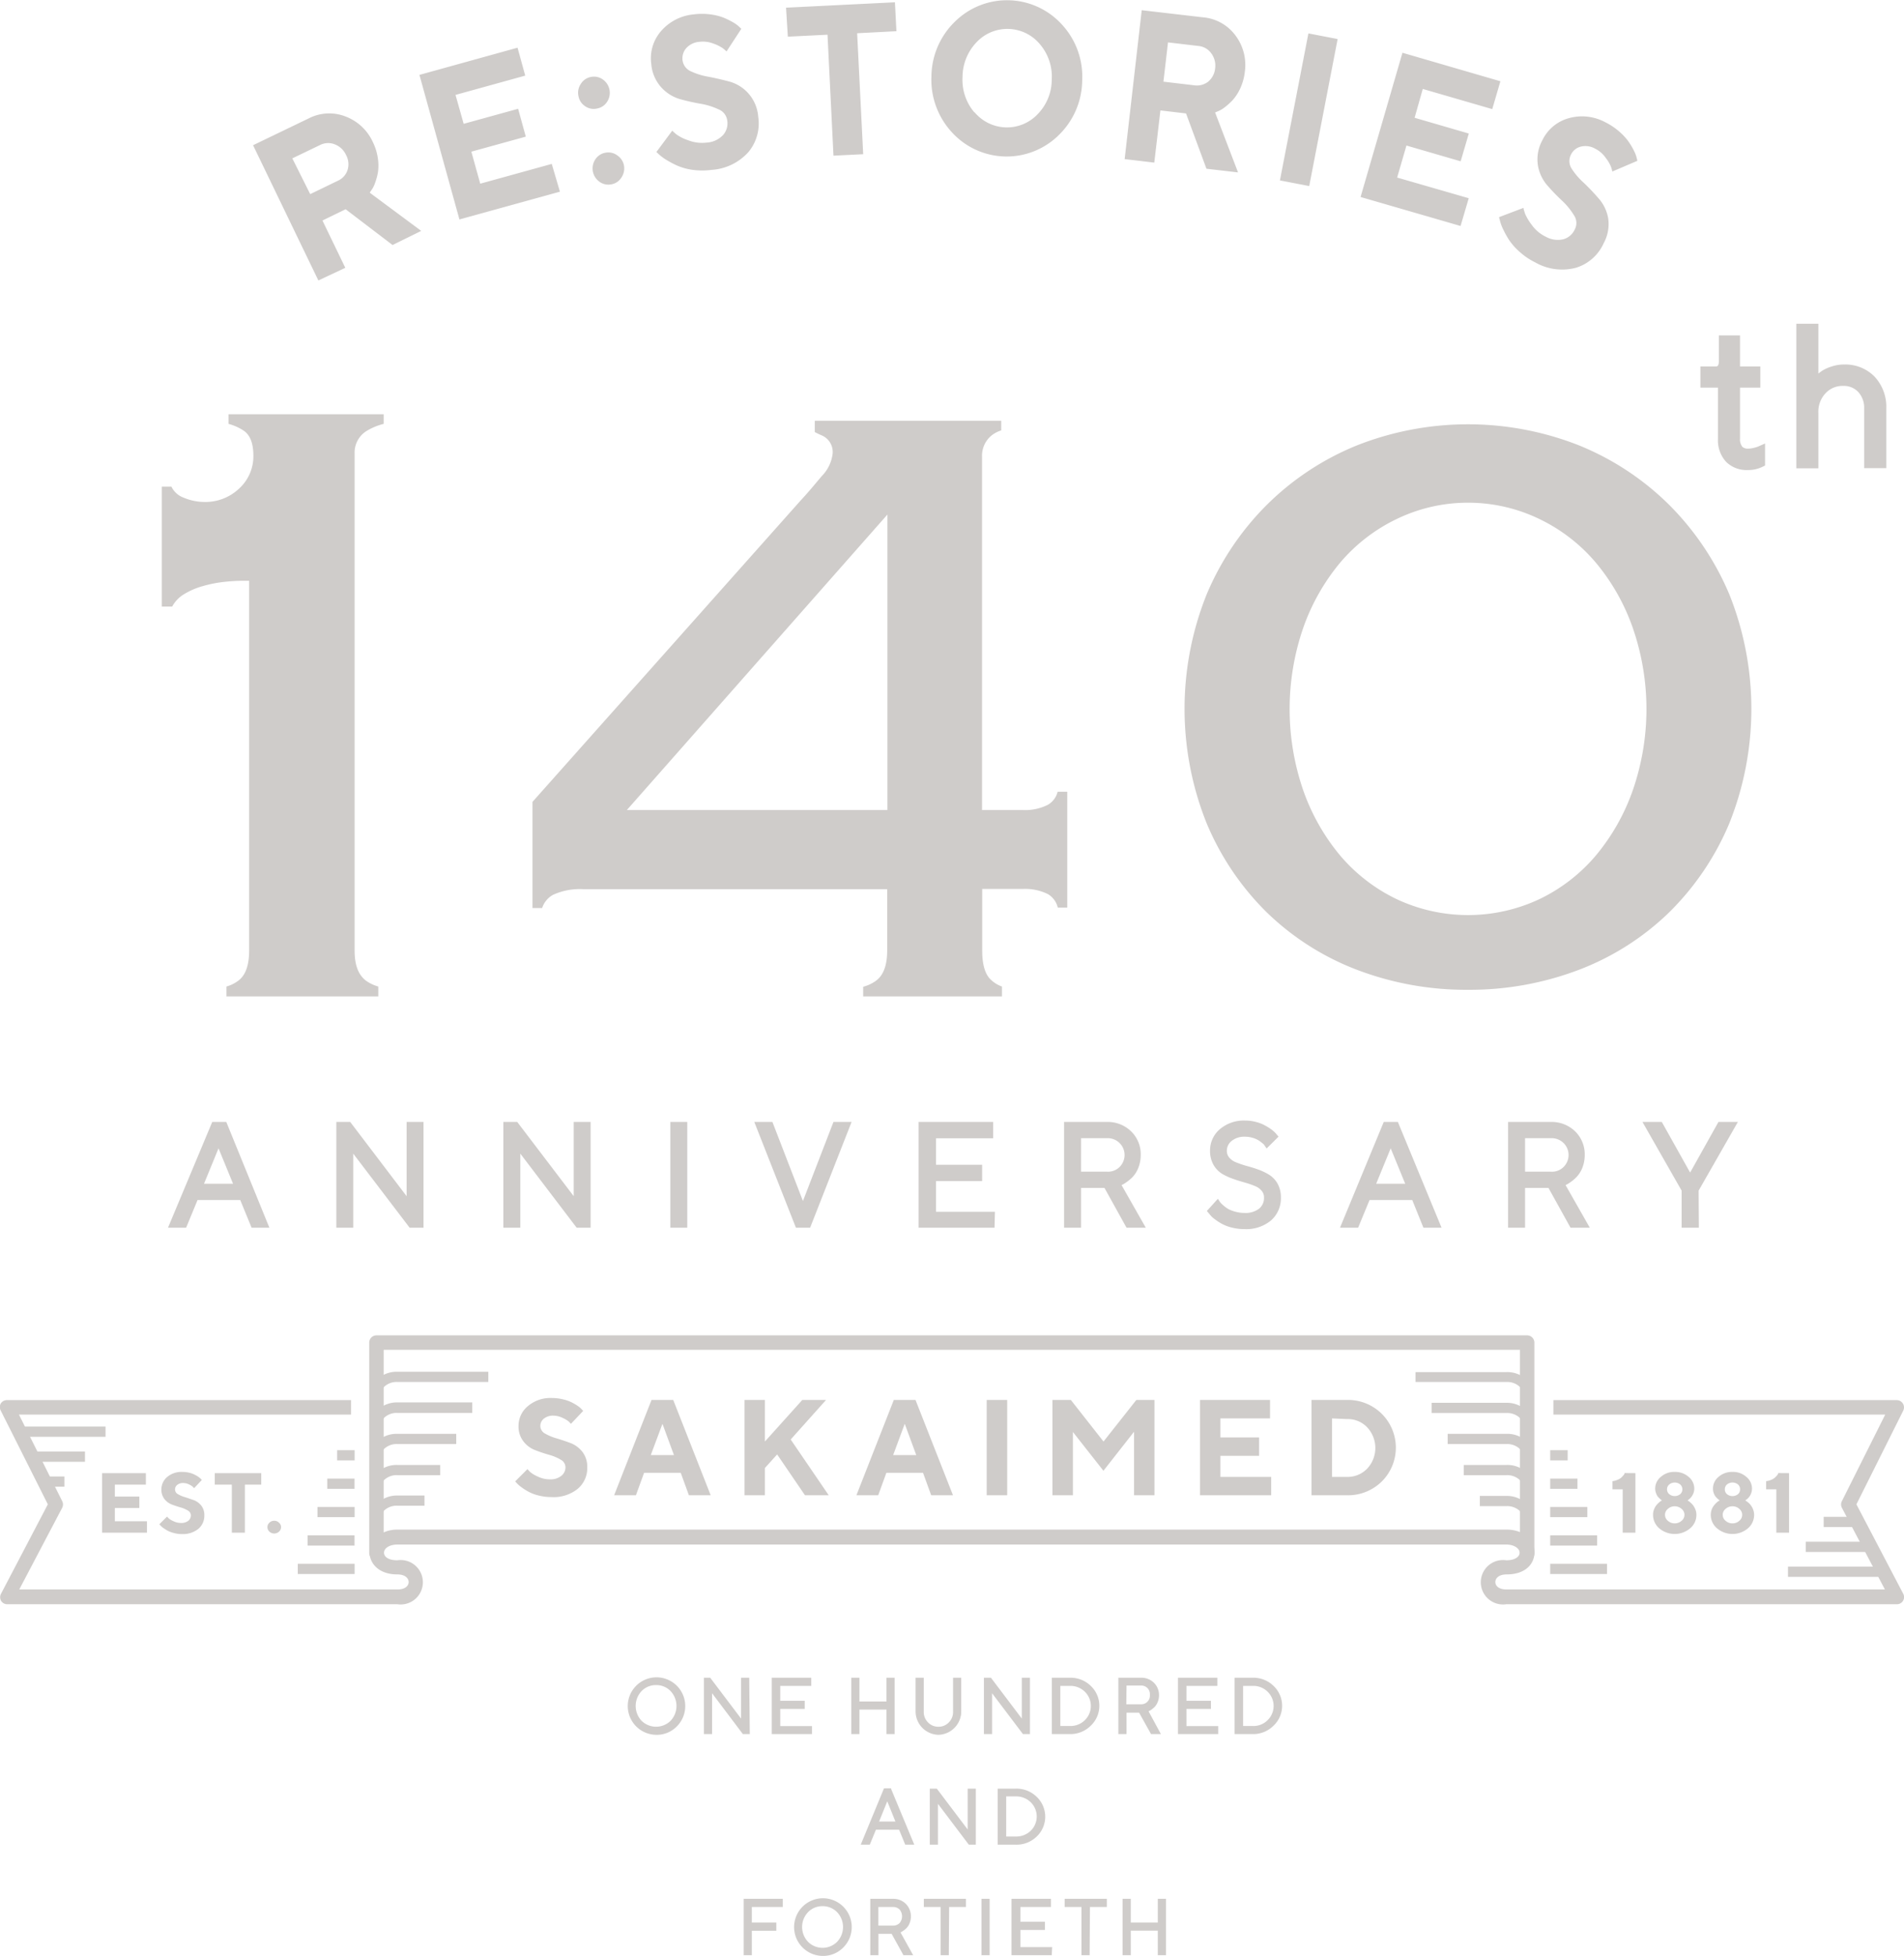 <svg xmlns="http://www.w3.org/2000/svg" viewBox="0 0 233.24 239.48"><defs><style>.cls-3{fill:#cfccca}</style></defs><g style="isolation:isolate"><g id="レイヤー_2" data-name="レイヤー 2"><g id="レイヤー_1-2" data-name="レイヤー 1"><g style="mix-blend-mode:multiply"><path class="cls-3" d="M31 17.78l6.79-3.27a5.49 5.49 0 014.53-.25 6 6 0 013.36 3.15 6.52 6.52 0 01.61 2 5.82 5.82 0 010 1.73 7.41 7.41 0 01-.36 1.3 3 3 0 01-.44.85l-.2.3 6.31 4.68L48.09 30l-5.75-4.38L39.5 27l2.8 5.79-3.3 1.55zm10-.11a2.18 2.18 0 00-1.8.09l-3.39 1.63L38 23.77l3.39-1.64a2.17 2.17 0 001.19-1.33 2.34 2.34 0 00-.18-1.8 2.5 2.5 0 00-1.4-1.33zm26.59 2.4l1 3.4-12.31 3.4-4.9-17.7L63.4 5.84l.94 3.42-8.54 2.36 1 3.54 6.67-1.84.94 3.41-6.67 1.84 1.09 3.92zm3.57-9.81a1.83 1.83 0 011.24-.84 1.85 1.85 0 011.46.32 2 2 0 01.52 2.71 1.85 1.85 0 01-1.25.84 1.83 1.83 0 01-1.46-.29 1.86 1.86 0 01-.81-1.24 1.9 1.9 0 01.3-1.5zm1.75 9.28a1.85 1.85 0 011.25-.84 1.83 1.83 0 011.46.33 1.91 1.91 0 01.82 1.24 2 2 0 01-.31 1.46 1.83 1.83 0 01-1.24.84 1.85 1.85 0 01-1.46-.32 2 2 0 01-.52-2.71zM88 13.38a8.38 8.38 0 00-2.2-.68 26.18 26.18 0 01-2.56-.58A5 5 0 0181 10.69a4.85 4.85 0 01-1.22-2.86 5.07 5.07 0 011.18-4A6 6 0 0185 1.76a7.73 7.73 0 012 0 6.93 6.93 0 011.66.41 10.63 10.63 0 011.17.58 3.8 3.8 0 01.74.55l.24.23L89 6.3a5.27 5.27 0 00-.45-.39 4.75 4.75 0 00-1.15-.57 3.58 3.58 0 00-1.73-.22 2.41 2.41 0 00-1.6.77 1.88 1.88 0 00-.46 1.47 1.7 1.7 0 001 1.36 8.19 8.19 0 002.19.68c.84.16 1.69.36 2.56.59a4.83 4.83 0 013.52 4.29 5.47 5.47 0 01-1.2 4.34 6.62 6.62 0 01-4.5 2.18 9 9 0 01-2.32 0 7.5 7.5 0 01-1.9-.52 12.29 12.29 0 01-1.37-.73 5.54 5.54 0 01-.87-.65l-.31-.29L82.35 16c.12.12.3.28.53.47a5.32 5.32 0 001.44.71 4.66 4.66 0 002.24.28 3 3 0 002-.91 2.14 2.14 0 00.53-1.77 1.7 1.7 0 00-1.09-1.4zM109.63.28l.18 3.54-4.81.25.74 14.81-3.64.18-.73-14.81-4.86.24-.22-3.55zM117 2.63a9.08 9.08 0 0113.08.37 9.39 9.39 0 012.49 6.83 9.46 9.46 0 01-2.86 6.7 9.08 9.08 0 01-13.12-.35 9.48 9.48 0 01-2.49-6.84 9.46 9.46 0 012.9-6.71zm2.39 11.12a5.17 5.17 0 007.74.21 6.06 6.06 0 001.71-4.24 6.11 6.11 0 00-1.47-4.33 5.18 5.18 0 00-7.75-.21 6.18 6.18 0 00-1.71 4.25 6.14 6.14 0 001.44 4.32zm20.47-12.5l7.49.87a5.53 5.53 0 014 2.23 6 6 0 011.14 4.45 6.56 6.56 0 01-.55 2 5.86 5.86 0 01-.93 1.45 8 8 0 01-1 .9 3.28 3.28 0 01-.83.48l-.33.14 2.81 7.34-3.87-.45-2.5-6.77-3.14-.37-.75 6.39-3.63-.43zm8.52 5.28a2.17 2.17 0 00-1.56-.9l-3.74-.44-.56 4.81 3.73.44A2.25 2.25 0 00148 10a2.41 2.41 0 00.85-1.6 2.51 2.51 0 00-.47-1.87zm11.9-2.44l3.58.69-3.48 18-3.59-.69zm19.64 20.18l-1 3.4-12.25-3.55 5.13-17.66 12 3.49-1 3.41-8.51-2.47-1 3.53 6.64 1.93-1 3.4-6.64-1.93-1.14 3.92zm12.88 2.07a8.42 8.42 0 00-1.46-1.78 25.09 25.09 0 01-1.82-1.89 5 5 0 01-1.13-2.44 4.87 4.87 0 01.55-3.06 5.08 5.08 0 013.17-2.68 6 6 0 014.56.49 7.91 7.91 0 011.69 1.13 7.16 7.16 0 011.16 1.26 8.62 8.62 0 01.66 1.13 3.62 3.62 0 01.32.86l.08.33-3.07 1.31a4.35 4.35 0 00-.16-.57 4.44 4.44 0 00-.65-1.1 3.42 3.42 0 00-1.32-1.14 2.38 2.38 0 00-1.76-.23 1.82 1.82 0 00-1.19 1 1.7 1.7 0 00.11 1.71 8.44 8.44 0 001.46 1.7c.62.59 1.22 1.22 1.81 1.9a4.93 4.93 0 011.19 2.45 4.87 4.87 0 01-.55 3.06 5.47 5.47 0 01-3.38 3 6.63 6.63 0 01-5-.65 8.21 8.21 0 01-1.92-1.3 7.4 7.4 0 01-1.31-1.48 11.53 11.53 0 01-.74-1.35 5.13 5.13 0 01-.36-1l-.11-.41 3-1.14c0 .18.1.4.18.69a6.08 6.08 0 00.82 1.38 4.48 4.48 0 001.72 1.46 3 3 0 002.14.32 2.17 2.17 0 001.41-1.19 1.68 1.68 0 00-.1-1.77zM82.76 211.26a3.39 3.39 0 111-2.39 3.25 3.25 0 01-1 2.39zm-4.29-.45a2.7 2.7 0 003.8 0 2.82 2.82 0 000-3.87 2.7 2.7 0 00-3.8 0 2.82 2.82 0 000 3.87z"/><path class="cls-3" d="M80.37 212.41a3.52 3.52 0 112.51-1 3.42 3.42 0 01-2.51 1zm0-6.74a3.11 3.11 0 00-2.27.93 3.24 3.24 0 000 4.54 3.21 3.21 0 004.54 0 3.2 3.2 0 00-2.27-5.47zm0 6.09a2.76 2.76 0 01-2-.83 3 3 0 010-4.11 2.84 2.84 0 014.86 2.05 2.8 2.8 0 01-.82 2.06 2.75 2.75 0 01-2.04.83zm0-5.44a2.41 2.41 0 00-1.78.74 2.65 2.65 0 000 3.63 2.54 2.54 0 003.56 0 2.65 2.65 0 000-3.63 2.41 2.41 0 00-1.78-.74zm11.32-.73v6.56h-.61l-4-5.29v5.29h-.7v-6.56H87l4 5.3v-5.3z"/><path class="cls-3" d="M91.85 212.32H91l-3.77-5v5h-1v-6.9H87l3.78 5v-5h1zm-.69-.34h.36v-6.22h-.37v5.63l-4.28-5.63h-.36V212h.37v-5.62zm8.14-.48v.65h-4.59v-6.56h4.5v.66h-3.79v2.16h3v.65h-3v2.44z"/><path class="cls-3" d="M99.47 212.32h-4.93v-6.9h4.84v1h-3.8v1.82h3v1h-3v2.1h3.89zm-4.59-.32h4.25v-.31h-3.88v-2.78h3v-.31h-3v-2.5H99v-.32h-4.12zm9.48-6.41h.7v2.91h3.65v-2.91h.71v6.56h-.71v-3h-3.65v3h-.7z"/><path class="cls-3" d="M109.59 212.32h-1v-3h-3.31v3h-1v-6.9h1v2.91h3.31v-2.91h1zm-.71-.34h.37v-6.22h-.37v2.91h-4v-2.91h-.36V212h.36v-3h4zm7.55-.98a2 2 0 00.57-1.42v-4h.71v4a2.7 2.7 0 01-2.67 2.67 2.56 2.56 0 01-1.88-.8 2.53 2.53 0 01-.79-1.87v-4h.7v4a2 2 0 00.57 1.42 1.94 1.94 0 002.79 0z"/><path class="cls-3" d="M115 212.41a2.87 2.87 0 01-2.84-2.83v-4.16h1v4.16a1.79 1.79 0 00.52 1.31 1.73 1.73 0 001.28.53 1.71 1.71 0 001.27-.53 1.79 1.79 0 00.52-1.31v-4.16h1v4.16a2.87 2.87 0 01-2.84 2.83zm-2.5-6.65v3.82a2.53 2.53 0 002.5 2.5 2.44 2.44 0 001.76-.74 2.39 2.39 0 00.74-1.76v-3.82h-.37v3.82a2.14 2.14 0 01-.62 1.54 2.11 2.11 0 01-3 0 2.14 2.14 0 01-.62-1.54v-3.82zm13.5-.17v6.56h-.61l-4-5.29v5.29h-.7v-6.56h.61l4 5.3v-5.3z"/><path class="cls-3" d="M126.17 212.32h-.86l-3.78-5v5h-1v-6.9h.86l3.78 5v-5h1zm-.7-.34h.36v-6.22h-.36v5.63l-4.29-5.63h-.35V212h.36v-5.62zm5.61-6.39a3.34 3.34 0 012.43 1 3.2 3.2 0 010 4.63 3.37 3.37 0 01-2.43 1H129v-6.56zm-1.36.66v5.25h1.36a2.7 2.7 0 001.94-.76 2.61 2.61 0 000-3.72 2.67 2.67 0 00-1.94-.77z"/><path class="cls-3" d="M131.08 212.32h-2.23v-6.9h2.23a3.53 3.53 0 012.54 1 3.35 3.35 0 010 4.87 3.52 3.52 0 01-2.54 1.03zm-1.89-.34h1.89a3.19 3.19 0 002.31-.91 3 3 0 00.94-2.2 2.94 2.94 0 00-.94-2.19 3.2 3.2 0 00-2.31-.92h-1.89zm1.89-.31h-1.53v-5.59h1.53a2.86 2.86 0 012 .81 2.77 2.77 0 010 4 2.86 2.86 0 01-2 .78zm-1.19-.34h1.19a2.5 2.5 0 001.82-.72 2.43 2.43 0 000-3.47 2.5 2.5 0 00-1.82-.72h-1.19zm9.83-5.74a2 2 0 011.44.57 1.89 1.89 0 01.58 1.4 1.92 1.92 0 01-.15.77 1.55 1.55 0 01-.33.54 3.82 3.82 0 01-.4.34 1.64 1.64 0 01-.34.18l-.14.05 1.54 2.71h-.79l-1.46-2.62h-1.87v2.62h-.7v-6.56zm-1.92.66v2.62h1.92a1.29 1.29 0 001-.35 1.33 1.33 0 00.35-1 1.22 1.22 0 00-1.31-1.31z"/><path class="cls-3" d="M142.21 212.32H141l-1.46-2.62H138v2.62h-1v-6.9h2.79a2.17 2.17 0 011.56.61 2.11 2.11 0 01.63 1.53 2.23 2.23 0 01-.16.83 1.92 1.92 0 01-.37.6 4.32 4.32 0 01-.43.36 2.21 2.21 0 01-.32.18zm-1-.34h.4l-1.5-2.64.34-.11a1.55 1.55 0 00.29-.16 3.4 3.4 0 00.38-.32 1.65 1.65 0 00.3-.48 2 2 0 00.13-.71 1.67 1.67 0 00-.53-1.28 1.77 1.77 0 00-1.32-.52h-2.45V212h.36v-2.62h2.14zm-1.49-2.98h-2.09v-3h2.09a1.46 1.46 0 011.07.41 1.44 1.44 0 01.41 1.07 1.39 1.39 0 01-1.48 1.48zm-1.75-.33h1.75a1.06 1.06 0 001.14-1.15 1.05 1.05 0 00-1.14-1.14H138zm11.09 2.83v.65h-4.6v-6.56H149v.66h-3.79v2.16h3v.65h-3v2.44z"/><path class="cls-3" d="M149.23 212.32h-4.93v-6.9h4.83v1h-3.79v1.82h3v1h-3v2.1h3.89zm-4.6-.34h4.26v-.31H145v-2.78h3v-.31h-3v-2.5h3.79v-.32h-4.16zm8.84-6.39a3.34 3.34 0 012.43 1 3.2 3.2 0 010 4.63 3.37 3.37 0 01-2.43 1h-2.06v-6.56zm-1.36.66v5.25h1.36a2.7 2.7 0 001.94-.76 2.61 2.61 0 000-3.72 2.67 2.67 0 00-1.94-.77z"/><path class="cls-3" d="M153.47 212.32h-2.23v-6.9h2.23a3.53 3.53 0 012.54 1 3.35 3.35 0 010 4.87 3.52 3.52 0 01-2.54 1.03zm-1.89-.34h1.89a3.19 3.19 0 002.31-.91 3 3 0 00.94-2.2 2.94 2.94 0 00-.94-2.19 3.2 3.2 0 00-2.31-.92h-1.89zm1.89-.31H152v-5.59h1.52a2.9 2.9 0 012.06.81 2.79 2.79 0 010 4 2.9 2.9 0 01-2.11.78zm-1.19-.34h1.19a2.45 2.45 0 001.82-.72 2.43 2.43 0 000-3.47 2.46 2.46 0 00-1.82-.72h-1.19zm-45.09 12.53l-.75 1.83h-.75l2.72-6.56h.65l2.72 6.56H111l-.75-1.83zm1.55-3.75l-1.27 3.09H110z"/><path class="cls-3" d="M112 225.86h-1.11l-.75-1.83h-2.84l-.75 1.83h-1.11l2.85-6.9h.88v.1zm-.88-.34h.38l-2.5-6.22h-.43l-2.58 6.22h.39l.75-1.83h3.32zm-.9-2.15h-3l1.52-3.71zm-2.53-.34h2l-1-2.48zm11.68-3.9v6.56h-.61l-4-5.3v5.3H114v-6.56h.61l4 5.29v-5.29z"/><path class="cls-3" d="M119.54 225.86h-.86l-3.78-5v5h-1V219h.86l3.78 5v-5h1zm-.7-.34h.36v-6.22h-.36v5.62l-4.29-5.62h-.35v6.22h.36v-5.63zm5.61-6.39a3.37 3.37 0 012.43 1 3.14 3.14 0 011 2.32 3.1 3.1 0 01-1 2.31 3.34 3.34 0 01-2.43 1h-2.06v-6.56zm-1.36.66V225h1.36a2.66 2.66 0 001.94-.76 2.61 2.61 0 000-3.72 2.66 2.66 0 00-1.94-.76z"/><path class="cls-3" d="M124.45 225.86h-2.23V219h2.23a3.52 3.52 0 012.54 1 3.35 3.35 0 010 4.87 3.53 3.53 0 01-2.54.99zm-1.89-.34h1.89a3.2 3.2 0 002.31-.92 3 3 0 000-4.39 3.19 3.19 0 00-2.31-.91h-1.89zm1.89-.32h-1.53v-5.58h1.53a2.82 2.82 0 012 .81 2.75 2.75 0 010 4 2.82 2.82 0 01-2 .77zm-1.19-.34h1.19a2.54 2.54 0 001.82-.71 2.44 2.44 0 000-3.48 2.55 2.55 0 00-1.82-.72h-1.19zm-27.58 7.8v.66h-3.75v2.24h3v.66h-3v3h-.71v-6.56z"/><path class="cls-3" d="M92.1 239.39h-1v-6.9h4.79v1H92.1v1.91h3v1h-3zm-.71-.34h.37v-3h3v-.32h-3v-2.58h3.75v-.32h-4.12zm11.76-.72a3.38 3.38 0 111-2.39 3.26 3.26 0 01-1 2.39zm-4.28-.46a2.67 2.67 0 003.79 0 2.62 2.62 0 00.78-1.93 2.65 2.65 0 00-.78-1.94 2.69 2.69 0 00-3.79 0 2.65 2.65 0 00-.78 1.94 2.62 2.62 0 00.78 1.93z"/><path class="cls-3" d="M100.76 239.48a3.53 3.53 0 112.51-1 3.44 3.44 0 01-2.51 1zm0-6.74a3.2 3.2 0 102.27 5.47 3.1 3.1 0 00.94-2.27 3.19 3.19 0 00-3.21-3.2zm0 6.09a2.7 2.7 0 01-2-.84 2.95 2.95 0 010-4.1 2.84 2.84 0 014 0 3 3 0 010 4.1 2.7 2.7 0 01-2 .84zm0-5.44a2.41 2.41 0 00-1.77.73 2.63 2.63 0 000 3.64 2.52 2.52 0 003.55 0 2.63 2.63 0 000-3.64 2.44 2.44 0 00-1.78-.73zm8.6-.73a2 2 0 011.45.56 1.92 1.92 0 01.57 1.41 2.15 2.15 0 01-.14.77 1.73 1.73 0 01-.34.54 2.91 2.91 0 01-.4.33 1.2 1.2 0 01-.34.19h-.14l1.55 2.72h-.8l-1.45-2.62h-1.88v2.62h-.7v-6.56zm-1.92.66v2.62h1.92a1.33 1.33 0 001-.35 1.46 1.46 0 000-1.92 1.33 1.33 0 00-1-.35z"/><path class="cls-3" d="M111.86 239.39h-1.19l-1.45-2.62h-1.61v2.62h-1v-6.9h2.79a2.17 2.17 0 011.56.61 2.19 2.19 0 01.47 2.36 1.75 1.75 0 01-.37.6 2.28 2.28 0 01-.43.35 1.66 1.66 0 01-.32.19zm-1-.34h.41l-1.51-2.64.34-.11a1.7 1.7 0 00.3-.17 2.53 2.53 0 00.37-.31 1.42 1.42 0 00.3-.49 1.78 1.78 0 00.13-.7 1.73 1.73 0 00-.52-1.29 1.84 1.84 0 00-1.33-.51h-2.45v6.22h.37v-2.62h2.14zm-1.51-2.94h-2.08v-3h2.08a1.5 1.5 0 011.08.4 1.46 1.46 0 01.4 1.08 1.47 1.47 0 01-.4 1.08 1.51 1.51 0 01-1.07.44zm-1.75-.34h1.75a1.15 1.15 0 00.84-.3 1.29 1.29 0 000-1.68 1.15 1.15 0 00-.84-.3h-1.75zm10.52-3.11v.66h-2.06v5.9h-.7v-5.9h-2.06v-.66z"/><path class="cls-3" d="M116.23 239.39h-1v-5.9h-2.06v-1h5.16v1h-2.06zm-.7-.34h.36v-5.9H118v-.32h-4.49v.32h2.06zm4.82-6.39h.71v6.56h-.71z"/><path class="cls-3" d="M121.23 239.39h-1v-6.9h1zm-.71-.34h.37v-6.22h-.37zm8.15-.49v.66h-4.59v-6.56h4.49v.66h-3.79v2.15h3v.66h-3v2.43z"/><path class="cls-3" d="M128.84 239.39h-4.93v-6.9h4.83v1H125v1.81h3v1h-3v2.1h3.89zm-4.6-.34h4.26v-.32h-3.89V236h3v-.32h-3v-2.49h3.79v-.32h-4.16zm11.14-6.39v.66h-2.07v5.9h-.7v-5.9h-2.06v-.66z"/><path class="cls-3" d="M133.48 239.39h-1v-5.9h-2.06v-1h5.17v1h-2.07zm-.7-.34h.36v-5.9h2.07v-.32h-4.49v.32h2.06zm4.82-6.39h.71v2.9H142v-2.9h.71v6.56H142v-3h-3.65v3h-.71z"/><path class="cls-3" d="M142.83 239.39h-1v-3h-3.31v3h-1v-6.9h1v2.91h3.31v-2.91h1zm-.7-.34h.37v-6.22h-.37v2.9h-4v-2.9h-.37v6.22h.37v-3h4zm68.99-197.46h1.54v3.8h2.49v1.55h-2.49v6.77c0 1.19.51 1.78 1.54 1.77a3.22 3.22 0 00.76-.09c.25-.06.44-.12.57-.16l.21-.1v1.55a3.37 3.37 0 01-1.61.34 3 3 0 01-2.3-.86 3.4 3.4 0 01-.83-2.45v-6.77h-2.14v-1.55h1.31c.63 0 1-.39 1-1.18z"/><path class="cls-3" d="M214.19 57.55h-.07a3.56 3.56 0 01-2.67-1 3.89 3.89 0 01-1-2.81v-6.28h-2.15v-2.59h1.84c.2 0 .42 0 .42-.66v-3.14h2.59v3.8h2.49v2.59h-2.49v6.25a1.46 1.46 0 00.29 1 1 1 0 00.71.22 2.65 2.65 0 00.63-.08 4.87 4.87 0 00.53-.15l.91-.4V57l-.29.14a3.9 3.9 0 01-1.74.41zm-4.81-11.14h2.14v7.3a2.89 2.89 0 00.69 2.09 2.57 2.57 0 002 .7 2.87 2.87 0 001-.17v-.47h-.13a4.91 4.91 0 01-.91.11 2 2 0 01-1.45-.53 2.43 2.43 0 01-.6-1.77v-7.3h2.5v-.49h-2.5v-3.77h-.49v2.1c0 1.54-1 1.71-1.47 1.71h-.79zm12.85.64l.14-.19c.07-.09.22-.24.44-.47a4.49 4.49 0 01.74-.58 4.58 4.58 0 012.37-.66 4.45 4.45 0 013.34 1.33 4.87 4.87 0 011.28 3.52v6.77h-1.66V50a3.31 3.31 0 00-.87-2.4 2.93 2.93 0 00-2.22-.91 3.37 3.37 0 00-2.54 1.06 3.79 3.79 0 00-1 2.73v6.29h-1.66V40.16h1.66z"/><path class="cls-3" d="M231.07 57.32h-2.71V50a2.84 2.84 0 00-.72-2 2.41 2.41 0 00-1.85-.75 2.83 2.83 0 00-2.16.9 3.26 3.26 0 00-.88 2.37v6.82h-2.7v-17.7h2.7v6.1a6.28 6.28 0 01.52-.38 5 5 0 011.15-.5 4.71 4.71 0 011.5-.23 5 5 0 013.72 1.49 5.42 5.42 0 011.43 3.9zm-1.66-1h.59V50a4.31 4.31 0 00-1.14-3.17 3.89 3.89 0 00-3-1.18 3.83 3.83 0 00-1.18.18 4 4 0 00-.91.4 3.53 3.53 0 00-.65.52 5.36 5.36 0 00-.39.41.92.92 0 00-.12.16l-1 1.47v-8.1h-.62v15.58h.62V50.5a4.32 4.32 0 011.16-3.09 3.87 3.87 0 012.92-1.23 3.45 3.45 0 012.6 1.07 3.85 3.85 0 011 2.77zM18 186.26v1.4h-5.49v-7.29h5.36v1.41h-3.8v1.46h3v1.4h-3v1.62zm5-1.32a3.75 3.75 0 00-.9-.38c-.36-.1-.71-.22-1.06-.35a2.18 2.18 0 01-.9-.67 1.9 1.9 0 01-.37-1.19 2 2 0 01.71-1.51 2.71 2.71 0 011.84-.62 3.57 3.57 0 01.87.1 3 3 0 01.68.25 3.89 3.89 0 01.47.28 2.09 2.09 0 01.29.25l.09.11-.94 1-.17-.18a2 2 0 00-.46-.28 1.65 1.65 0 00-.72-.17 1.09 1.09 0 00-.72.23.7.7 0 00-.27.55.66.66 0 00.37.59 3.51 3.51 0 00.89.37l1.06.36a2.18 2.18 0 01.9.67 1.84 1.84 0 01.37 1.19 2.09 2.09 0 01-.73 1.65 3 3 0 01-2 .64 3.56 3.56 0 01-1-.13 3.29 3.29 0 01-.78-.29c-.21-.12-.39-.24-.55-.35a2.69 2.69 0 01-.33-.3l-.12-.13.94-.94.2.21a2.22 2.22 0 00.58.35 2.06 2.06 0 00.94.22 1.38 1.38 0 00.88-.26.85.85 0 00.32-.67.68.68 0 00-.38-.6zm9-4.57v1.41h-2v5.88h-1.6v-5.88h-2.09v-1.41zm1 6.07a.82.82 0 01.59-.24.81.81 0 01.59.24.69.69 0 01.25.54.73.73 0 01-.25.55.84.84 0 01-.59.23.86.86 0 01-.59-.23.75.75 0 01-.24-.55.71.71 0 01.24-.54zm167.34-6.07v7.29h-1.56v-5.31h-1.25v-1a2 2 0 00.61-.16 1.6 1.6 0 00.44-.25 3.18 3.18 0 00.26-.27 1.06 1.06 0 00.16-.22v-.09zm2.91 6.75a2.16 2.16 0 01-.75-1.64 1.78 1.78 0 01.11-.65 2.12 2.12 0 01.27-.5 2.65 2.65 0 01.32-.34 2 2 0 01.28-.22l.11-.06-.09-.06-.2-.18a2.27 2.27 0 01-.26-.28 2 2 0 01-.19-.41 1.6 1.6 0 01-.09-.53 1.84 1.84 0 01.69-1.42 2.43 2.43 0 011.7-.61 2.47 2.47 0 011.71.61 1.84 1.84 0 01.69 1.42 1.57 1.57 0 01-.21.8 1.63 1.63 0 01-.42.51l-.2.15.11.06a1.93 1.93 0 01.26.21 2.31 2.31 0 01.34.36 2.46 2.46 0 01.26.49 1.78 1.78 0 01.12.65 2.14 2.14 0 01-.76 1.64 2.93 2.93 0 01-3.8 0zm2.75-.92a.93.93 0 000-1.45 1.25 1.25 0 00-.85-.32 1.22 1.22 0 00-.84.32.93.93 0 000 1.45 1.22 1.22 0 00.84.32 1.25 1.25 0 00.85-.32zm-.17-3.26a.77.77 0 00.26-.59.79.79 0 00-.26-.59 1.07 1.07 0 00-1.35 0 .76.76 0 00-.27.59.75.75 0 00.27.59 1.07 1.07 0 001.35 0zm4.5 4.18a2.14 2.14 0 01-.76-1.64 2 2 0 01.11-.65 1.82 1.82 0 01.28-.5 2.62 2.62 0 01.31-.34 2 2 0 01.28-.22l.11-.06a.28.28 0 00-.08-.06l-.21-.18a2.18 2.18 0 01-.25-.28 1.57 1.57 0 01-.2-.41 1.59 1.59 0 01-.08-.53 1.83 1.83 0 01.68-1.42 2.47 2.47 0 011.71-.61 2.43 2.43 0 011.7.61 1.84 1.84 0 01.69 1.42 1.67 1.67 0 01-.2.8 1.63 1.63 0 01-.42.51l-.21.15.11.06.27.21a1.86 1.86 0 01.33.36 2 2 0 01.26.49 1.78 1.78 0 01.12.65 2.16 2.16 0 01-.75 1.64 2.93 2.93 0 01-3.8 0zm2.74-.92a.93.93 0 000-1.45 1.22 1.22 0 00-.84-.32 1.25 1.25 0 00-.85.32.93.93 0 000 1.45 1.25 1.25 0 00.85.32 1.22 1.22 0 00.84-.32zm-.16-3.26a.76.76 0 00.25-.59.78.78 0 00-.25-.59 1.08 1.08 0 00-1.36 0 .79.79 0 00-.26.59.77.77 0 00.26.59 1.08 1.08 0 001.36 0zm6.25-2.57v7.29h-1.56v-5.31h-1.25v-1a2 2 0 00.62-.16 1.68 1.68 0 00.43-.25 3.43 3.43 0 00.27-.27 1.44 1.44 0 00.15-.22v-.09zm-150.48-1.65a5.67 5.67 0 00-1.44-.6c-.56-.16-1.13-.35-1.69-.57a3.24 3.24 0 01-1.43-1.07 2.93 2.93 0 01-.6-1.89 3.11 3.11 0 011.14-2.42 4.26 4.26 0 012.94-1 5.81 5.81 0 011.39.17 4.86 4.86 0 011.09.39 6.18 6.18 0 01.75.45 2.49 2.49 0 01.46.41l.15.16-1.5 1.58-.27-.28a3.49 3.49 0 00-.74-.44 2.63 2.63 0 00-1.15-.28 1.77 1.77 0 00-1.16.37 1.14 1.14 0 00-.43.89 1.08 1.08 0 00.59.94 6.16 6.16 0 001.43.59c.56.17 1.13.36 1.69.57a3.4 3.4 0 011.45 1.08 3 3 0 01.59 1.89 3.32 3.32 0 01-1.18 2.64 4.72 4.72 0 01-3.24 1 6.31 6.31 0 01-1.57-.2 5 5 0 01-1.25-.48 6.9 6.9 0 01-.87-.56 3.54 3.54 0 01-.54-.48l-.18-.2 1.5-1.5.32.34a3.8 3.8 0 00.93.56 3.36 3.36 0 001.49.35 2.09 2.09 0 001.41-.43 1.32 1.32 0 00.51-1.07 1.06 1.06 0 00-.59-.91zm10.22 1.61l-1 2.75h-2.67l4.58-11.67h2.66l4.59 11.67h-2.67l-1-2.75zm2.25-6l-1.43 3.83h2.84zm12.55 2.17l4.58-5.09h2.91l-4.33 4.84 4.66 6.83h-2.91l-3.41-5-1.5 1.66v3.34h-2.5v-11.67h2.5zm14.88 3.83l-1 2.75h-2.67l4.58-11.67h2.66l4.59 11.67h-2.67l-1-2.75zm2.25-6l-1.42 3.83h2.83zm10.04-2.92h2.51v11.67h-2.51zm18.33 0h2.22v11.67h-2.5v-7.78l-3.75 4.78-3.74-4.75v7.75h-2.51v-11.67h2.26l4 5.09zm16.52 9.42v2.25H147v-11.67h8.58v2.26h-6.08V176h4.74v2.25h-4.74v2.58zm9.28-9.42a5.87 5.87 0 014.27 1.7 5.84 5.84 0 010 8.28 5.9 5.9 0 01-4.27 1.69h-4.34v-11.67zm-1.83 2.26v7.16H165a3.32 3.32 0 002.47-1 3.7 3.7 0 000-5.08 3.28 3.28 0 00-2.49-1zM23.94 146.55l-1.39 3.39h-1.4l5.05-12.19h1.22l5 12.19h-1.34l-1.39-3.39zm2.87-7l-2.35 5.75h4.7z"/><path class="cls-3" d="M33 150.32h-2.18l-1.39-3.39H24.2l-1.4 3.39h-2.22L26 137.37h1.72zm-1.7-.76h.55l-4.73-11.42h-.7l-4.73 11.42h.56l1.39-3.39h6.26zm-1.61-3.85h-5.8l2.92-7.14zm-4.7-.77h3.56l-1.78-4.34zm26.51-7.19v12.19h-1.13l-7.48-9.83v9.83h-1.31v-12.19h1.13l7.49 9.84v-9.84z"/><path class="cls-3" d="M51.88 150.32h-1.7l-6.91-9.07v9.07H41.2v-12.95h1.7l6.91 9.09v-9.09h2.07zm-1.32-.76h.55v-11.42h-.53v10.59l-8.06-10.59H42v11.42h.55V139zM72 137.75v12.19h-1.17l-7.48-9.83v9.83H62v-12.19h1.13l7.49 9.84v-9.84z"/><path class="cls-3" d="M72.35 150.32h-1.71l-6.9-9.07v9.07h-2.08v-12.95h1.7l6.92 9.09v-9.09h2.07zm-1.35-.76h.56v-11.42h-.53v10.59L63 138.14h-.55v11.42H63V139zm11.5-11.81h1.31v12.19H82.5z"/><path class="cls-3" d="M84.19 150.32h-2.07v-12.95h2.07zm-1.31-.76h.55v-11.42h-.55zM93 137.75h1.39l4 10.36 4-10.36h1.39L99 149.94h-1.24z"/><path class="cls-3" d="M99.24 150.32H97.5l-5.1-12.95h2.22l3.74 9.68 3.74-9.68h2.22zm-1.24-.76h.69l4.49-11.42h-.57l-4.27 11-4.26-11h-.57zm23.45-.83v1.21h-8.53v-12.19h8.35V139h-7v4h5.65v1.22h-5.65v4.53z"/><path class="cls-3" d="M121.83 150.32h-9.3v-12.95h9.13v2h-7v3.24h5.65v2h-5.65v3.76h7.22zm-8.53-.76h7.76v-.45h-7.22v-5.3h5.65v-.45h-5.65v-4.77h7v-.45h-7.54zm22.31-11.81a3.67 3.67 0 012.68 1.05 3.52 3.52 0 011.07 2.61 3.72 3.72 0 01-.27 1.43 2.91 2.91 0 01-.63 1 5.18 5.18 0 01-.74.62 2.84 2.84 0 01-.62.34l-.27.08 2.87 5.05h-1.47l-2.71-4.87h-3.47v4.87h-1.31v-12.18zm-3.56 1.25v4.87h3.56a2.39 2.39 0 001.77-.66 2.69 2.69 0 000-3.55 2.39 2.39 0 00-1.77-.66z"/><path class="cls-3" d="M140.36 150.32H138l-2.7-4.87h-2.87v4.87h-2.08v-12.95h5.26a4.09 4.09 0 012.95 1.15 3.91 3.91 0 011.18 2.89 4.26 4.26 0 01-.29 1.57 3.65 3.65 0 01-.71 1.14 5.27 5.27 0 01-.8.66 3 3 0 01-.55.32zm-1.91-.76h.55l-2.77-4.89.71-.23a2.08 2.08 0 00.53-.29 4.46 4.46 0 00.68-.58 2.61 2.61 0 00.55-.88 3.47 3.47 0 00.23-1.28 3.11 3.11 0 00-.95-2.34 3.26 3.26 0 00-2.41-.93h-4.49v11.42h.54v-4.87h4.09zm-2.84-5.33h-4v-5.64h4a2.82 2.82 0 110 5.64zm-3.18-.77h3.18a2 2 0 001.5-.54 2.06 2.06 0 00-1.5-3.56h-3.18zm22.43 2.1a2.46 2.46 0 00-1-.68 9.7 9.7 0 00-1.29-.45c-.47-.13-.94-.28-1.41-.44a6.93 6.93 0 01-1.29-.59 2.64 2.64 0 01-.94-1 2.93 2.93 0 01-.37-1.52 3 3 0 011.08-2.34 4.11 4.11 0 012.84-1 4.73 4.73 0 011.26.17 4.54 4.54 0 011 .39c.26.15.5.3.71.45a2.4 2.4 0 01.45.39l.15.17-.88.87-.1-.13a4.18 4.18 0 00-.32-.29 4 4 0 00-.54-.37 3.53 3.53 0 00-.76-.3 3.49 3.49 0 00-1-.13 2.81 2.81 0 00-1.91.61 1.9 1.9 0 00-.71 1.48 1.58 1.58 0 00.37 1.07 2.51 2.51 0 00.95.69q.59.24 1.29.45c.47.13.94.27 1.41.44a7.14 7.14 0 011.28.59 2.63 2.63 0 01.95 1 2.93 2.93 0 01.37 1.52 3.18 3.18 0 01-1.09 2.51 4.34 4.34 0 01-3 1 5.51 5.51 0 01-1.48-.19 5.2 5.2 0 01-1.16-.45 6.53 6.53 0 01-.8-.53 2.69 2.69 0 01-.48-.46l-.16-.2.8-.88.12.16a5.14 5.14 0 00.38.36 4.18 4.18 0 00.65.45 4.3 4.3 0 00.93.36 4.4 4.4 0 001.2.16 3 3 0 002.07-.62 2.07 2.07 0 00.72-1.64 1.67 1.67 0 00-.29-1.08z"/><path class="cls-3" d="M152.43 150.49a6.27 6.27 0 01-1.58-.2 5.09 5.09 0 01-1.25-.49 7.2 7.2 0 01-.84-.56 2.65 2.65 0 01-.56-.54l-.36-.43 1.35-1.49.27.41a.76.76 0 01.1.12c.06.06.17.17.35.32a3.93 3.93 0 00.57.41 4.38 4.38 0 00.85.32 4.11 4.11 0 001.1.15 2.74 2.74 0 001.82-.53 1.66 1.66 0 00.59-1.35 1.2 1.2 0 00-.28-.82 2 2 0 00-.8-.58 10.52 10.52 0 00-1.24-.43c-.48-.14-1-.29-1.43-.45a7.49 7.49 0 01-1.37-.62 3.17 3.17 0 01-1.08-1.13 3.46 3.46 0 01-.41-1.71 3.41 3.41 0 011.2-2.63 4.52 4.52 0 013.1-1.06 5.07 5.07 0 011.36.18 4.67 4.67 0 011.09.43 6.47 6.47 0 01.75.47 3.73 3.73 0 01.52.45l.37.44-1.46 1.45-.26-.38a.46.46 0 00-.07-.1 2.2 2.2 0 00-.28-.24 2.85 2.85 0 00-.49-.34 3.12 3.12 0 00-.66-.26 3.15 3.15 0 00-.87-.12 2.45 2.45 0 00-1.66.52 1.51 1.51 0 00-.58 1.19 1.25 1.25 0 00.28.83 2.06 2.06 0 00.81.58 12.72 12.72 0 001.24.43c.48.13 1 .28 1.43.44a7.07 7.07 0 011.36.63 3.09 3.09 0 011.09 1.12 3.43 3.43 0 01.41 1.71 3.6 3.6 0 01-1.21 2.8 4.75 4.75 0 01-3.27 1.06zm-3.58-2.19a4.19 4.19 0 00.38.34c.22.16.47.33.75.5a5.11 5.11 0 001.07.41 5.17 5.17 0 001.38.18 4.07 4.07 0 002.76-.87 2.83 2.83 0 001-2.23 2.62 2.62 0 00-.32-1.33 2.26 2.26 0 00-.81-.84 6.49 6.49 0 00-1.22-.56c-.46-.16-.92-.3-1.39-.43a12.85 12.85 0 01-1.33-.47 2.81 2.81 0 01-1.1-.79 2 2 0 01-.45-1.32 2.26 2.26 0 01.84-1.77 3.19 3.19 0 012.16-.71 3.79 3.79 0 011.07.15 3.48 3.48 0 01.85.34 3.9 3.9 0 01.59.41l.19.16.34-.34-.29-.23c-.2-.14-.43-.28-.68-.43a4.23 4.23 0 00-.91-.35 4.45 4.45 0 00-1.16-.15 3.69 3.69 0 00-2.58.86 2.77 2.77 0 00-.64 3.39 2.37 2.37 0 00.81.85 6.52 6.52 0 001.22.55c.46.16.92.31 1.39.44a12.11 12.11 0 011.33.46 2.87 2.87 0 011.09.8 2 2 0 01.46 1.31 2.44 2.44 0 01-.86 1.93 3.43 3.43 0 01-2.32.72 4.87 4.87 0 01-1.31-.18 5.09 5.09 0 01-1-.39 3.94 3.94 0 01-.71-.5l-.26-.23zm18.64-1.75l-1.39 3.39h-1.4l5.05-12.19H171l5 12.19h-1.38l-1.4-3.39zm2.87-7l-2.36 5.78h4.7z"/><path class="cls-3" d="M176.59 150.32h-2.22l-1.37-3.39h-5.23l-1.4 3.39h-2.22l5.36-12.95h1.73zm-1.71-.76h.56l-4.73-11.42H170l-4.73 11.42h.56l1.39-3.39h6.26zm-1.6-3.85h-5.85l2.93-7.14zm-4.7-.77h3.56l-1.78-4.34zm21.42-7.19a3.67 3.67 0 012.68 1.05 3.51 3.51 0 011.06 2.61 3.71 3.71 0 01-.26 1.43 2.91 2.91 0 01-.63 1 5.18 5.18 0 01-.74.62 2.87 2.87 0 01-.63.34l-.26.08 2.87 5.05h-1.48l-2.7-4.87h-3.47v4.87h-1.31v-12.18zm-3.56 1.25v4.87H190a2.44 2.44 0 100-4.87z"/><path class="cls-3" d="M194.75 150.32h-2.36l-2.7-4.87h-2.87v4.87h-2.08v-12.95H190a4.11 4.11 0 012.95 1.15 3.91 3.91 0 011.18 2.89 4.26 4.26 0 01-.29 1.57 3.49 3.49 0 01-.72 1.14 4.77 4.77 0 01-.79.66 3.33 3.33 0 01-.55.32zm-1.91-.76h.59l-2.78-4.89.71-.23a2.07 2.07 0 00.54-.29 4.46 4.46 0 00.68-.58 2.61 2.61 0 00.55-.88 3.47 3.47 0 00.23-1.28 3.11 3.11 0 00-1-2.34 3.26 3.26 0 00-2.41-.93h-4.49v11.42h.54v-4.87h4.09zm-2.84-5.33h-3.95v-5.64H190a2.82 2.82 0 110 5.64zm-3.18-.77H190a2 2 0 001.5-.54 2.06 2.06 0 00-1.5-3.56h-3.18zm20.29.82l3.66-6.53h1.48l-4.53 7.92v4.27h-1.3v-4.27l-4.52-7.92h1.47l3.66 6.53z"/><path class="cls-3" d="M208.11 150.32H206v-4.54l-4.8-8.41h2.37l3.47 6.2 3.47-6.2h2.38l-4.81 8.41zm-1.31-.76h.54v-4l4.25-7.43H211l-3.65 6.52h-.54l-3.65-6.52h-.59l4.24 7.43zm-19.72 41.53a.88.88 0 01-.89-.88v-24.94H47v24.94a.89.89 0 01-1.77 0v-25.82a.89.89 0 01.89-.89h140.96a.89.89 0 01.88.89v25.82a.88.88 0 01-.88.88z"/><path class="cls-3" d="M232.36 196.42h-47.84a2.72 2.72 0 110-5.38c1.13 0 1.64-.48 1.64-.93s-.58-1-1.68-1H48.72c-1.1 0-1.68.51-1.68 1s.52.93 1.64.93a2.72 2.72 0 110 5.38H.88a.88.88 0 01-.75-.42.9.9 0 010-.87l5.73-10.94-5.77-11.48a.9.9 0 010-.86.89.89 0 01.75-.42H43v1.77H2.32l5.3 10.6a.89.89 0 010 .81l-5.26 10h46.36c.93 0 1.34-.46 1.34-.91s-.43-.93-1.38-.93c-2.34 0-3.41-1.4-3.41-2.7s1.19-2.79 3.45-2.79h135.8c2.26 0 3.45 1.4 3.45 2.79s-1.07 2.7-3.41 2.7c-.95 0-1.38.47-1.38.93s.41.91 1.34.91h46.38l-5.27-10a.89.89 0 010-.81l5.31-10.6h-40.65v-1.77h42.07a.89.89 0 01.79 1.28l-5.74 11.48 5.73 10.94a.87.87 0 01-.78 1.29zm-102.78-85.29a2.61 2.61 0 00-1.2-1.65 6.29 6.29 0 00-3.06-.64h-5v7.52c0 1.8.37 3 1.13 3.66a3.78 3.78 0 001.29.77V122h-17v-1.18a4.75 4.75 0 001.53-.71c.94-.66 1.41-1.91 1.41-3.72v-7.52H71.44a7.86 7.86 0 00-3.71.7 2.87 2.87 0 00-1.32 1.61h-1.18v-13L98.06 61.3c1-1.07 1.82-2.08 2.6-3a4.72 4.72 0 001.34-2.77 2.21 2.21 0 00-1.31-2.21c-.31-.13-.6-.27-.88-.42v-1.38h22.84v1.18a3.57 3.57 0 00-1.28.7 3.2 3.2 0 00-1.07 2.53v43.25h5a6.16 6.16 0 003.06-.64 2.55 2.55 0 001.2-1.6h1.18v14.19zM76.79 99.18h31.92V63zm103.04 22.01a37.53 37.53 0 01-13.63-2.46 32.46 32.46 0 01-11-7 33.39 33.39 0 01-7.39-10.94 37.62 37.62 0 010-28 34.15 34.15 0 017.4-11 33.53 33.53 0 0111-7.25 37.11 37.11 0 0127.24 0 33.68 33.68 0 0111 7.25 34.36 34.36 0 017.4 11 37.75 37.75 0 010 28 33.47 33.47 0 01-7.4 10.94 32.41 32.41 0 01-11 7 37.63 37.63 0 01-13.62 2.46zm0-59.64a20 20 0 00-8.74 2 20.93 20.93 0 00-6.92 5.34 25.76 25.76 0 00-4.53 8 30.53 30.53 0 000 19.86 25.69 25.69 0 004.53 8 20.93 20.93 0 006.92 5.34 20.58 20.58 0 0017.49 0 20.86 20.86 0 006.91-5.34 25.69 25.69 0 004.53-8 30.36 30.36 0 000-19.86 25.56 25.56 0 00-4.53-8 20.86 20.86 0 00-6.91-5.34 20.06 20.06 0 00-8.75-2zM27.74 120.79a4.4 4.4 0 001.47-.73c.88-.67 1.31-1.88 1.31-3.7V71.11h-.88a21.94 21.94 0 00-2.22.14 15.31 15.31 0 00-2.53.5 9 9 0 00-2.34 1 4 4 0 00-1.46 1.52h-1.27V59.58H21a2.63 2.63 0 001.49 1.35 6.59 6.59 0 002.52.53 6 6 0 004.27-1.63 5.35 5.35 0 001.76-4c0-1.58-.41-2.61-1.25-3.14A6.37 6.37 0 0028 51.9v-1.18h19v1.18a7.5 7.5 0 00-2.13.89 3.11 3.11 0 00-1.43 2.74v60.83c0 1.83.46 3 1.4 3.72a4.91 4.91 0 001.5.71V122h-18.6z"/><path class="cls-3" d="M45.53 185.79a2.33 2.33 0 01.65-1.68 3.47 3.47 0 012.54-1H52v1.25h-3.28a2.22 2.22 0 00-1.63.56 1 1 0 00-.31.76zm0-3.79a2.33 2.33 0 01.65-1.68 3.47 3.47 0 012.54-.95h5.2v1.25h-5.2a2.22 2.22 0 00-1.63.56 1 1 0 00-.31.76zm0-3.81a2.33 2.33 0 01.65-1.68 3.47 3.47 0 012.54-.95h7.17v1.25h-7.17a2.22 2.22 0 00-1.63.56 1 1 0 00-.31.76zm0-3.8a2.33 2.33 0 01.65-1.68 3.47 3.47 0 012.54-1h9.13V173h-9.13a2.22 2.22 0 00-1.63.56 1 1 0 00-.31.76zm0-3.8a2.35 2.35 0 01.65-1.68 3.47 3.47 0 012.54-.95h11.1v1.25h-11.1a2.22 2.22 0 00-1.63.56 1 1 0 00-.31.76zm142.16 15.2l-1.25-.06a1.08 1.08 0 00-.3-.76 2.26 2.26 0 00-1.64-.56h-3.22v-1.25h3.22a3.44 3.44 0 012.54 1 2.25 2.25 0 01.65 1.63zm0-3.79l-1.25-.06a1.08 1.08 0 00-.3-.76 2.26 2.26 0 00-1.64-.56h-5.19v-1.25h5.19a3.44 3.44 0 012.54.95 2.25 2.25 0 01.65 1.68zm0-3.81l-1.25-.06a1.08 1.08 0 00-.3-.76 2.26 2.26 0 00-1.64-.56h-7.16v-1.25h7.16a3.44 3.44 0 012.54.95 2.25 2.25 0 01.65 1.68zm0-3.8l-1.25-.06a1.08 1.08 0 00-.3-.76 2.26 2.26 0 00-1.64-.56h-9.13v-1.25h9.13a3.44 3.44 0 012.54 1 2.25 2.25 0 01.65 1.63zm0-3.8l-1.25-.06a1.08 1.08 0 00-.3-.76 2.26 2.26 0 00-1.64-.56h-11.1V168h11.1a3.46 3.46 0 012.54.95 2.26 2.26 0 01.65 1.64z"/><rect class="cls-3" x="189.9" y="191.47" width="6.96" height="1.25"/><rect class="cls-3" x="189.9" y="187.99" width="5.75" height="1.25"/><rect class="cls-3" x="189.9" y="184.51" width="4.55" height="1.25"/><rect class="cls-3" x="189.9" y="181.04" width="3.34" height="1.25"/><rect class="cls-3" x="189.9" y="177.56" width="2.14" height="1.25"/><rect class="cls-3" x="36.48" y="191.47" width="6.96" height="1.25"/><rect class="cls-3" x="37.68" y="187.99" width="5.75" height="1.25"/><rect class="cls-3" x="38.89" y="184.51" width="4.55" height="1.25"/><rect class="cls-3" x="40.09" y="181.04" width="3.34" height="1.25"/><rect class="cls-3" x="41.3" y="177.56" width="2.14" height="1.25"/><rect class="cls-3" x="2.66" y="174.67" width="10.27" height="1.25"/><rect class="cls-3" x="3.89" y="177.73" width="6.52" height="1.25"/><rect class="cls-3" x="5.11" y="180.78" width="2.78" height="1.25"/><rect class="cls-3" x="219.03" y="191.82" width="11.38" height="1.25"/><rect class="cls-3" x="221.21" y="188.77" width="7.5" height="1.25"/><rect class="cls-3" x="223.4" y="185.72" width="3.62" height="1.25"/></g></g></g></g></svg>